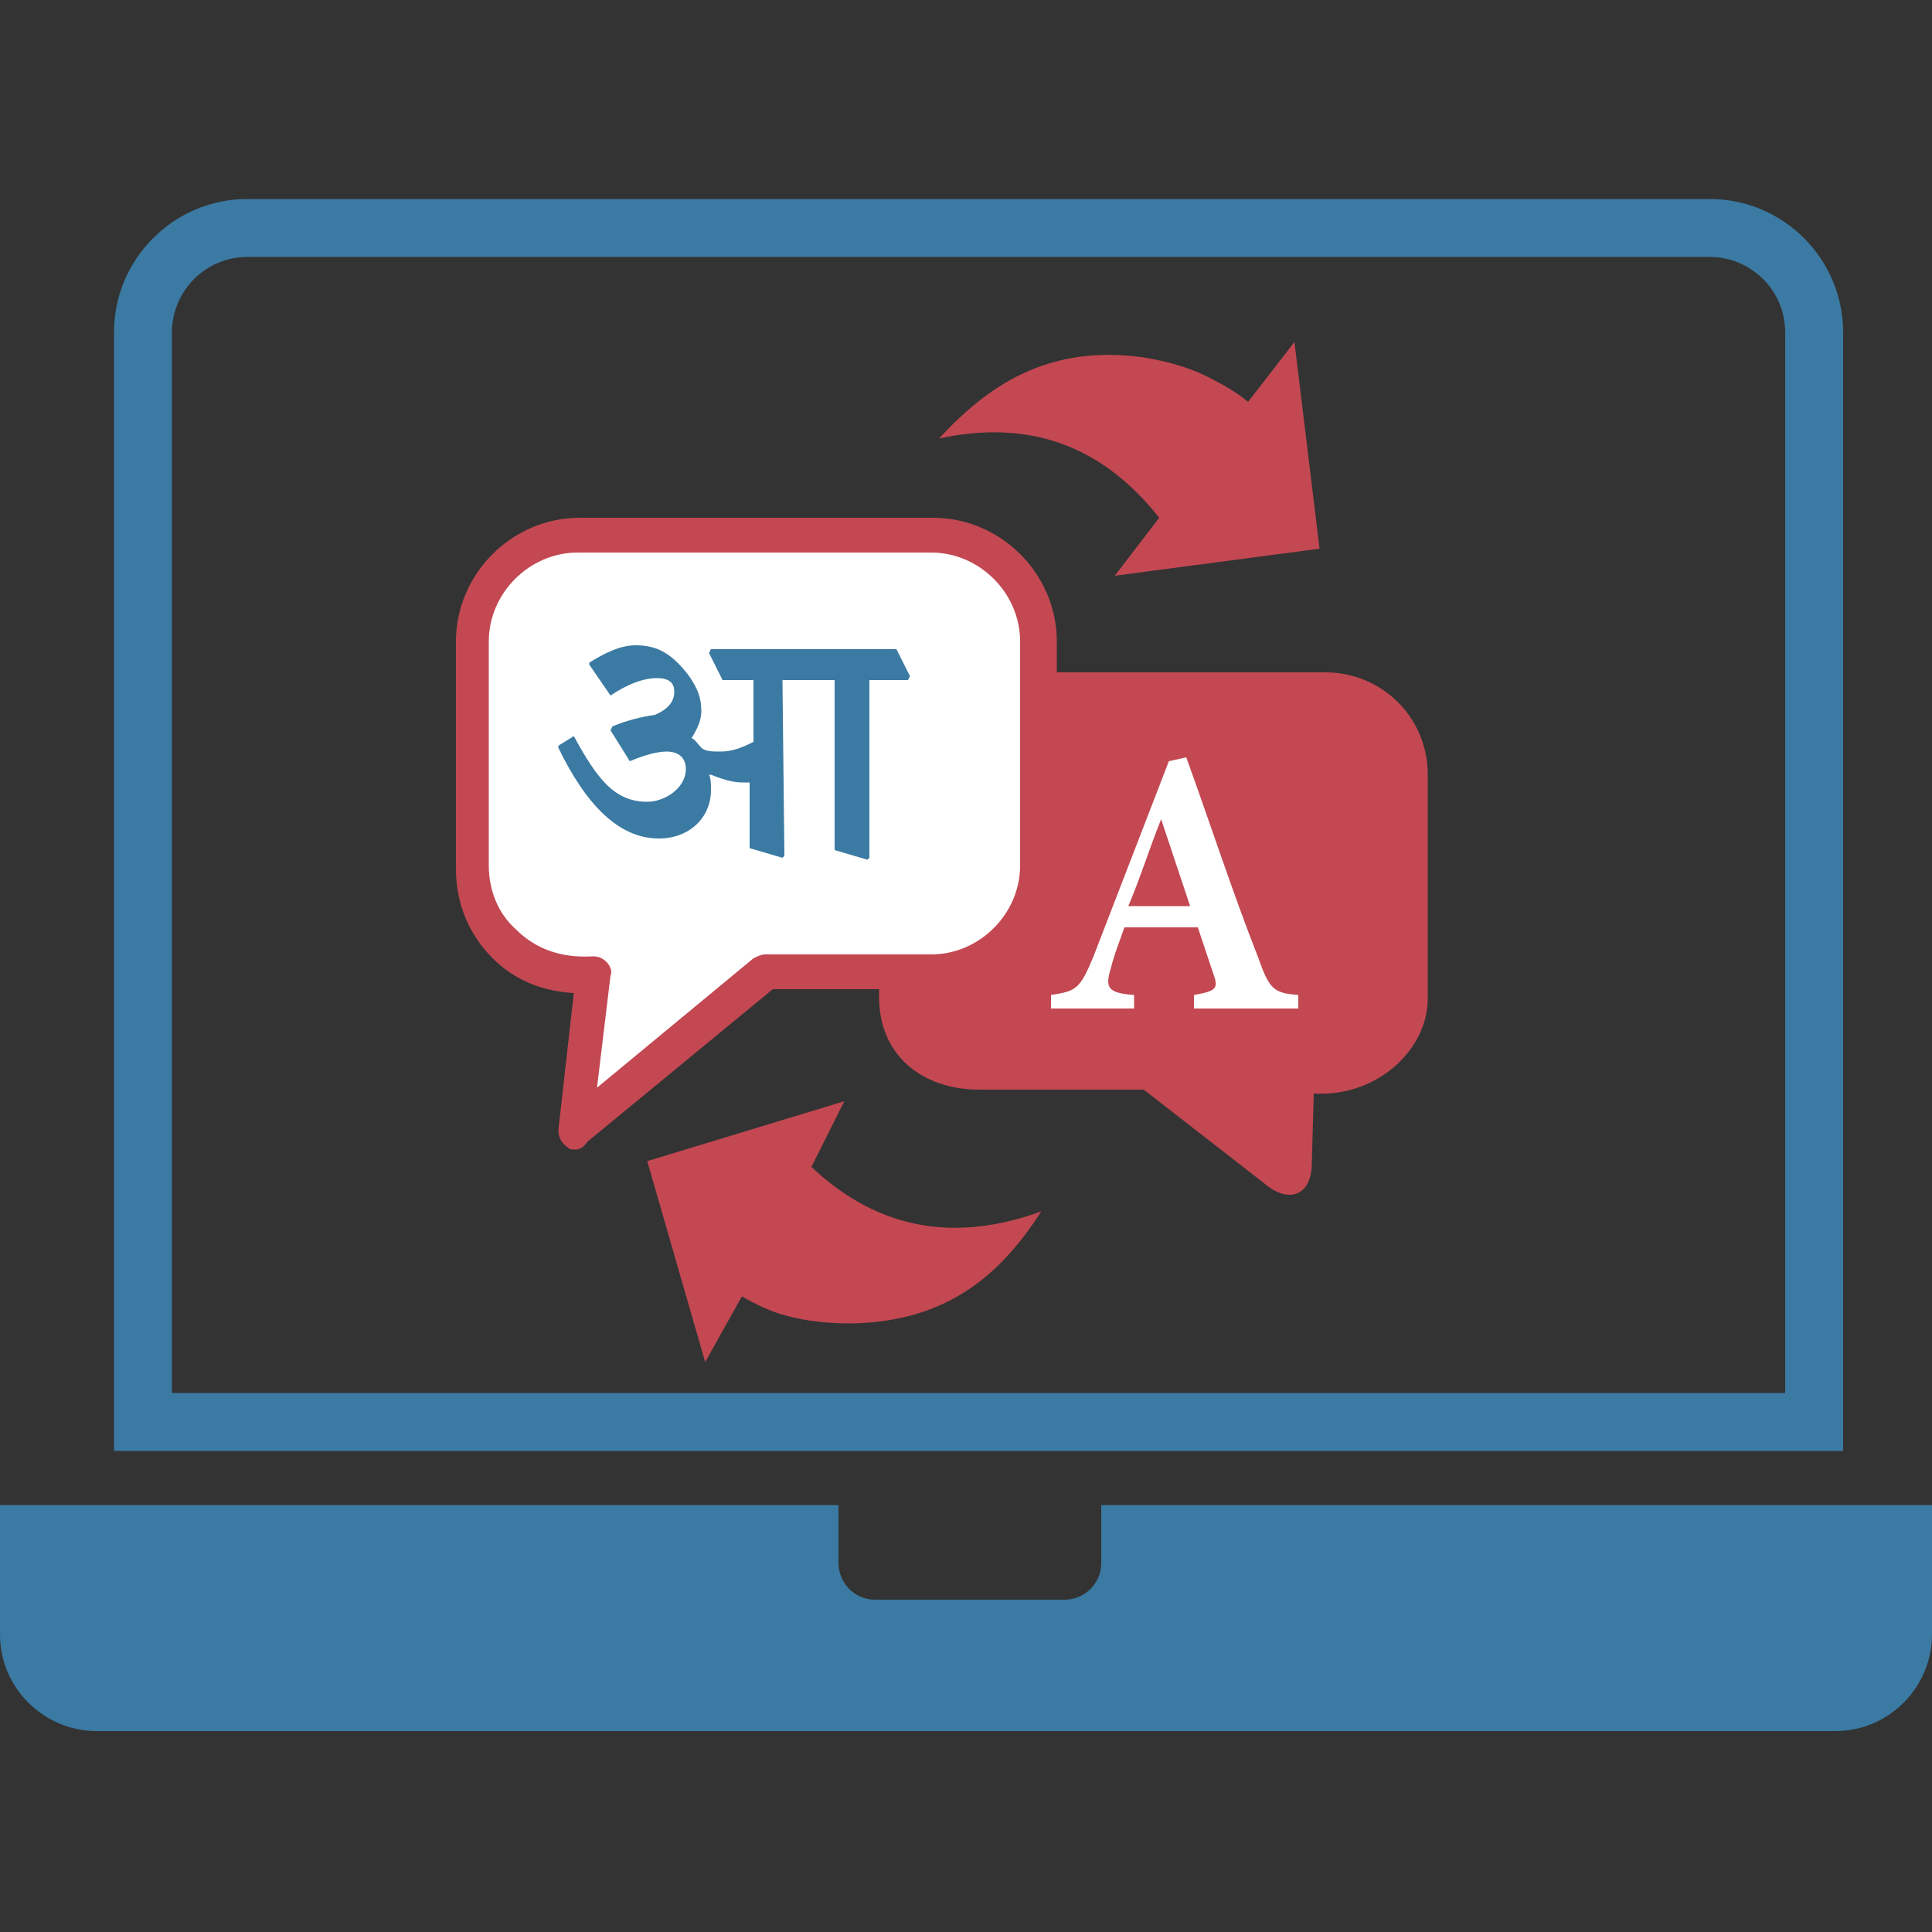 <svg xmlns="http://www.w3.org/2000/svg" xmlns:xlink="http://www.w3.org/1999/xlink" id="Layer_1" x="0px" y="0px" viewBox="0 0 100 100" style="enable-background:new 0 0 100 100;" xml:space="preserve"><rect x="0" y="0" width="100" height="100" fill="#333333" stroke="none"/><style type="text/css">	.st0{fill:#C34852;}	.st1{fill:#FFFFFF;}	.st2{fill:#3B7AA2;}</style><g>	<g>		<path class="st0" d="M50.7,56.4h8.5l6.3,4.9c1.2,1,2.4,0.6,2.4-1.1l0.1-3.6c3.3,0.2,5.9-2.3,5.9-4.9V40.1c0-3-2.4-5.3-5.3-5.3   H50.8c-3,0-5.3,2.3-5.3,5.3v11.5C45.5,54.6,47.7,56.4,50.7,56.4z"></path>		<path class="st0" d="M29.8,59.5c-0.2,0-0.3,0-0.4-0.1c-0.3-0.2-0.5-0.5-0.5-0.9l0.8-7.1c-1.7-0.1-3.1-0.7-4.2-1.8   c-1.2-1.2-1.9-2.8-1.9-4.6V33.2c0-3.5,2.9-6.4,6.4-6.4h18.3c3.5,0,6.4,2.9,6.4,6.4v11.6c0,3.5-2.9,6.4-6.4,6.4H40l-9.6,7.9   C30.2,59.4,30,59.5,29.8,59.5z"></path>		<path class="st1" d="M30.7,49.5c0.3,0,0.5,0.1,0.7,0.3c0.2,0.2,0.3,0.5,0.2,0.7l-0.7,5.8l8.1-6.7c0.2-0.1,0.4-0.2,0.6-0.2h8.6   c2.5,0,4.6-2.1,4.6-4.6V33.2c0-2.5-2.1-4.6-4.6-4.6H29.9c-2.5,0-4.6,2.1-4.6,4.6v11.6c0,1.3,0.5,2.5,1.4,3.3   C27.7,49.1,29,49.6,30.7,49.5C30.7,49.5,30.7,49.5,30.7,49.5z"></path>		<path class="st0" d="M36.5,70.5l-3-10.4l10.2-3.1L42,60.4c3.5,3.3,7.5,3.9,11.9,2.3c-2,3.1-4.7,5.7-9.8,5.8   c-1.2,0-2.3-0.1-3.4-0.4c-0.8-0.2-1.6-0.6-2.3-1L36.5,70.5z"></path>		<path class="st0" d="M67,17.7l1.3,10.7l-10.6,1.4l2.3-3c-3-3.8-6.8-5.1-11.4-4.1c2.5-2.7,5.6-4.9,10.6-4.2c1.2,0.2,2.3,0.5,3.3,1   c0.8,0.4,1.5,0.8,2.1,1.3L67,17.7z"></path>		<g>			<path class="st2" d="M40.6,44.3l-0.1,0.1l-1.7-0.5l0-3.4c-0.1,0-0.2,0-0.4,0c-0.5,0-1.1-0.2-1.6-0.4l-0.1,0    c0.1,0.2,0.1,0.5,0.1,0.8c0,1.4-1.1,2.5-2.7,2.5c-2.1,0-3.8-1.8-5.2-4.7l0-0.1l0.8-0.5c1.2,2.2,2.1,3.4,3.8,3.4    c0.9,0,2-0.7,2-1.7c0-0.5-0.3-0.9-1-0.9c-0.5,0-1.2,0.2-1.9,0.5l-1-1.6l0.1-0.2c0.7-0.3,1.5-0.5,2.2-0.6c0.7-0.3,1-0.7,1-1.2    c0-0.4-0.2-0.7-0.9-0.7c-0.7,0-1.5,0.3-2.4,0.9l-1.1-1.6l0-0.1c0.8-0.5,1.6-0.9,2.4-0.9c1.2,0,1.9,0.5,2.7,1.5    c0.5,0.7,0.7,1.2,0.7,1.9c0,0.5-0.2,0.9-0.5,1.4c0.2,0.1,0.3,0.3,0.5,0.5c0.2,0.2,0.6,0.2,1,0.2c0.6,0,1.1-0.2,1.7-0.5v-3.2h-1.6    l-0.7-1.4l0.1-0.2h9.6l0.7,1.4l-0.1,0.2H45l0,9.2l-0.1,0.1l-1.7-0.5l0-8.8h-2.7L40.6,44.3z"></path>		</g>		<g>			<path class="st1" d="M61.8,52.2v-0.7c1.1-0.2,1.3-0.3,1-1.1c-0.2-0.6-0.5-1.5-0.8-2.4h-3.8c-0.2,0.6-0.5,1.3-0.7,2.1    c-0.3,1-0.2,1.3,1.2,1.4v0.7h-4.3v-0.7c1.3-0.2,1.5-0.3,2.2-2l3.9-10.1l0.9-0.2c1.2,3.3,2.4,7,3.7,10.3c0.6,1.7,0.8,1.9,2.1,2    v0.7H61.8z M60.1,42.4L60.1,42.4c-0.6,1.5-1.1,3.1-1.7,4.5h3.2L60.1,42.4z"></path>		</g>	</g>	<g>		<g>			<path class="st2" d="M95.4,75.1H5.9V17.2c0-3.8,3.1-6.9,6.9-6.9h75.7c3.8,0,6.9,3.1,6.9,6.9V75.1z M8.9,72.1h83.5V17.2    c0-2.2-1.8-3.9-3.9-3.9H12.8c-2.2,0-3.9,1.8-3.9,3.9V72.1z"></path>		</g>		<g>			<path class="st2" d="M57,77.9v3c0,1.1-0.9,1.9-1.9,1.9h-9.8c-1.1,0-1.9-0.9-1.9-1.9v-3H0v6.7c0,2.8,2.3,5,5,5H95c2.8,0,5-2.3,5-5    v-6.7H57z"></path>		</g>	</g></g></svg>